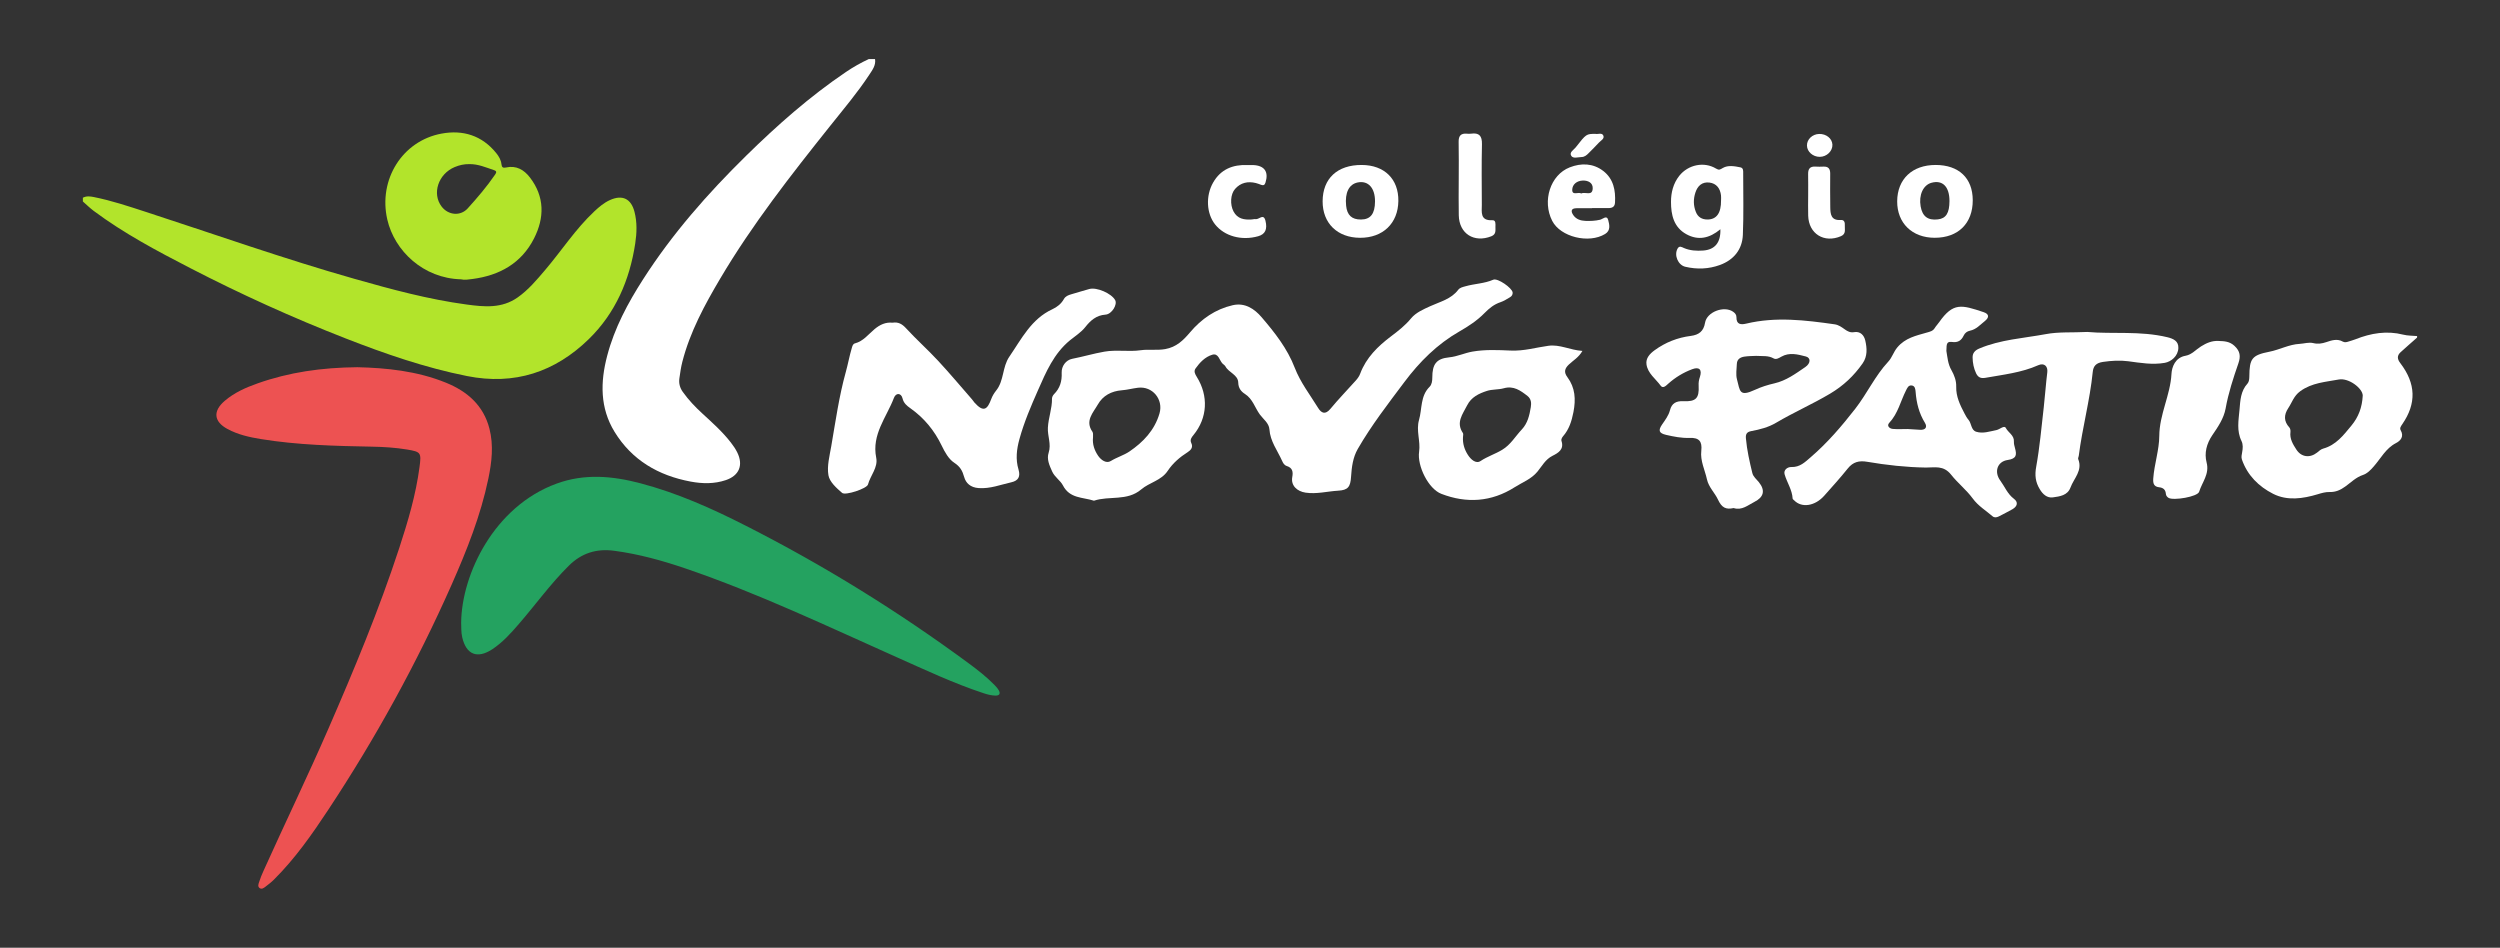 <?xml version="1.0" encoding="utf-8"?>
<!-- Generator: Adobe Illustrator 16.0.0, SVG Export Plug-In . SVG Version: 6.00 Build 0)  -->
<!DOCTYPE svg PUBLIC "-//W3C//DTD SVG 1.1//EN" "http://www.w3.org/Graphics/SVG/1.1/DTD/svg11.dtd">
<svg version="1.1" id="Layer_1" xmlns:sketch="http://www.bohemiancoding.com/sketch/ns"
	 xmlns="http://www.w3.org/2000/svg" xmlns:xlink="http://www.w3.org/1999/xlink" x="0px" y="0px" width="535.5px" height="203px"
	 viewBox="-135.5 -58.5 535.5 203" enable-background="new -135.5 -58.5 535.5 203" xml:space="preserve">
<rect x="-135.5" y="-58.5" width="535.5" height="203" fill="#333333" stroke="none"/>
<title>cd-logo</title>
<desc>Created with Sketch.</desc>
<g>
	<path fill="#B2E42B" d="M-117.75-16.146c0.763-0.405,1.555-0.306,2.352-0.145c3.771,0.755,7.409,1.965,11.054,3.152
		C-89.419-8.288-74.62-3.041-59.516,1.244c7.89,2.241,15.809,4.386,23.963,5.484c3.785,0.511,7.532,0.888,10.955-1.532
		c2.298-1.622,4.062-3.742,5.849-5.84c3.55-4.167,6.532-8.814,10.561-12.586c1.015-0.949,2.066-1.844,3.341-2.418
		c2.656-1.203,4.537-0.301,5.26,2.538c0.575,2.236,0.499,4.497,0.153,6.767C-0.629,1.509-3.67,8.564-9.362,14.121
		c-7.249,7.076-15.934,9.96-26.108,7.928c-8.969-1.791-17.543-4.76-26.023-8.072C-72.841,9.546-83.925,4.516-94.745-1.07
		c-7.126-3.679-14.226-7.441-20.687-12.259c-0.817-0.614-1.548-1.339-2.318-2.013C-117.75-15.611-117.75-15.878-117.75-16.146z"/>
	<path fill="#FFFFFF" d="M51.933-45.855c0.212,1.323-0.542,2.312-1.198,3.311c-2.549,3.884-5.555,7.426-8.444,11.051
		c-8.372,10.498-16.656,21.062-23.512,32.65c-3.343,5.652-6.47,11.415-8.12,17.836c-0.299,1.159-0.464,2.358-0.635,3.548
		c-0.153,1.054,0.103,2.028,0.733,2.91c1.222,1.716,2.663,3.226,4.214,4.649c2.132,1.958,4.301,3.893,6.083,6.196
		c0.516,0.668,1.007,1.374,1.376,2.131c1.327,2.718,0.404,4.949-2.469,5.917c-2.469,0.831-5.013,0.784-7.538,0.308
		c-6.893-1.29-12.56-4.58-16.282-10.648c-3.146-5.125-3.06-10.672-1.582-16.298c1.558-5.943,4.416-11.272,7.705-16.399
		c6.245-9.743,13.834-18.362,22.062-26.449c6.661-6.539,13.637-12.704,21.389-17.948c1.554-1.051,3.179-1.975,4.883-2.761
		C51.042-45.855,51.487-45.855,51.933-45.855z"/>
	<path fill="#ED5252" d="M-58.94,20.157c6.147,0.151,12.747,0.782,19.001,3.332c4.549,1.856,8.002,4.859,9.277,9.825
		c0.919,3.585,0.505,7.176-0.237,10.735c-1.646,7.903-4.618,15.353-7.87,22.708c-7.439,16.797-16.27,32.838-26.392,48.162
		c-3.491,5.285-7.119,10.48-11.641,14.973c-0.566,0.574-1.203,1.057-1.844,1.549c-0.345,0.264-0.775,0.586-1.214,0.307
		c-0.515-0.35-0.266-0.916-0.123-1.357c0.261-0.805,0.577-1.592,0.927-2.354c4.576-10.168,9.436-20.199,13.886-30.422
		c5.536-12.719,10.868-25.523,15.185-38.711c1.858-5.68,3.566-11.415,4.348-17.37c0.401-3.053,0.335-3.25-2.675-3.747
		c-2.465-0.407-4.955-0.565-7.453-0.61c-7.977-0.151-15.955-0.345-23.851-1.627c-2.467-0.401-4.909-0.95-7.142-2.15
		c-2.944-1.58-3.184-3.821-0.63-6.016c2.066-1.771,4.507-2.861,7.041-3.752C-73.592,21.231-66.609,20.228-58.94,20.157z"/>
	<path fill="#24A260" d="M-36.721,74.863c0.118-10.395,7.071-24.87,20.4-29.758c6.016-2.21,12-1.669,18.01-0.083
		c7.895,2.084,15.302,5.391,22.546,9.081c16.736,8.495,32.649,18.344,47.762,29.483c1.938,1.424,3.831,2.914,5.524,4.639
		c0.339,0.348,0.674,0.725,0.916,1.143c0.407,0.707,0.129,1.129-0.668,1.129c-0.899-0.004-1.763-0.238-2.617-0.521
		c-6.367-2.098-12.419-4.957-18.526-7.678c-14.946-6.668-29.729-13.713-45.245-19.014c-4.984-1.701-10.043-3.105-15.291-3.805
		c-3.817-0.514-7.012,0.482-9.755,3.201c-3.911,3.871-7.116,8.342-10.704,12.482c-1.721,1.994-3.477,3.957-5.706,5.422
		c-3.204,2.088-5.561,1.137-6.42-2.57C-36.751,76.91-36.673,75.799-36.721,74.863z"/>
	<path fill="#B2E42B" d="M-36.767,1.328c-8.042-0.205-14.234-6.077-15.776-12.814c-1.949-8.523,3.203-16.836,11.619-18.395
		c4.599-0.852,8.666,0.396,11.72,4.174c0.568,0.703,1.023,1.481,1.117,2.396c0.067,0.652,0.336,0.835,0.965,0.69
		c2.196-0.499,3.871,0.491,5.124,2.122c3.186,4.135,3.144,8.651,0.879,13.091c-2.703,5.307-7.387,7.912-13.172,8.666
		C-35.12,1.363-35.972,1.522-36.767,1.328z M-34.987-23.346c-1.086-0.021-2.128,0.218-3.118,0.632
		c-3.531,1.473-4.916,5.704-2.794,8.467c1.451,1.891,4.047,2.074,5.57,0.398c2.088-2.307,4.107-4.667,5.869-7.241
		c0.338-0.495,0.382-0.762-0.241-0.972C-31.426-22.638-33.108-23.385-34.987-23.346z"/>
	<g>
		<path fill="#FFFFFF" d="M382.226,13.821c-1.176,1.044-2.364,2.066-3.528,3.13c-0.785,0.721-0.716,1.466-0.067,2.31
			c3.372,4.403,3.504,8.67,0.43,13.111c-0.266,0.397-0.604,0.823-0.338,1.283c0.766,1.336-0.003,2.243-0.995,2.749
			c-2.204,1.129-3.254,3.295-4.787,5.024c-0.67,0.772-1.382,1.51-2.295,1.809c-1.489,0.489-2.557,1.592-3.76,2.458
			c-1.07,0.775-2.082,1.226-3.349,1.195c-0.894-0.027-1.728,0.218-2.564,0.474c-3.198,0.965-6.531,1.451-9.563-0.084
			c-3.068-1.555-5.506-3.94-6.691-7.342c-0.178-0.527-0.043-1.034,0.048-1.55c0.154-0.818,0.227-1.673-0.135-2.417
			c-1.079-2.187-0.626-4.44-0.431-6.693c0.173-2.007,0.237-4.011,1.729-5.638c0.309-0.337,0.376-0.992,0.379-1.503
			c0.034-3.788,0.504-4.559,4.303-5.299c2.2-0.433,4.188-1.562,6.476-1.681c0.974-0.055,1.947-0.401,2.94-0.16
			c0.945,0.234,1.835,0.099,2.753-0.21c1.156-0.387,2.338-0.801,3.551-0.116c0.371,0.208,0.79,0.136,1.195-0.005
			c0.496-0.167,1.02-0.292,1.498-0.488c3.334-1.317,6.716-1.895,10.264-0.993c0.946,0.242,1.976,0.208,2.962,0.301
			C382.226,13.585,382.226,13.702,382.226,13.821z M370.599,26.236c-0.01-1.545-3.003-3.853-5.16-3.442
			c-2.809,0.531-5.719,0.675-8.236,2.51c-1.376,1.003-1.744,2.4-2.568,3.634c-0.936,1.426-0.975,2.792,0.24,4.121
			c0.201,0.222,0.284,0.667,0.239,0.982c-0.188,1.464,0.539,2.623,1.261,3.746c1.051,1.646,2.895,1.871,4.432,0.664
			c0.405-0.324,0.822-0.727,1.309-0.858c2.763-0.76,4.351-2.867,6.064-4.94C369.709,30.799,370.462,28.758,370.599,26.236z"/>
		<path fill="#FFFFFF" d="M98.826,48.752c-2.435-0.785-5.183-0.435-6.652-3.289c-0.539-1.042-1.771-1.778-2.305-2.979
			c-0.573-1.291-1.208-2.623-0.746-4.025c0.602-1.827-0.261-3.548-0.165-5.357c0.111-2.124,0.915-4.107,0.881-6.23
			c-0.002-0.31,0.195-0.698,0.422-0.927c1.28-1.286,1.733-2.764,1.651-4.609c-0.057-1.379,0.885-2.714,2.26-2.981
			c2.313-0.448,4.563-1.126,6.89-1.532c2.614-0.456,5.198,0.073,7.827-0.31c1.612-0.234,3.421,0.074,5.193-0.237
			c2.393-0.423,3.874-1.869,5.338-3.601c2.422-2.863,5.418-4.944,9.128-5.802c2.626-0.598,4.66,0.785,6.184,2.566
			c2.815,3.289,5.514,6.696,7.104,10.838c1.205,3.122,3.27,5.78,5.013,8.609c0.664,1.073,1.511,1.535,2.623,0.191
			c1.73-2.091,3.627-4.035,5.442-6.072c0.385-0.432,0.751-0.933,0.939-1.466c1.29-3.441,3.783-5.867,6.627-8.013
			c1.537-1.154,3.023-2.316,4.277-3.839c1.016-1.227,2.612-1.925,4.122-2.611c2.095-0.956,4.465-1.5,5.974-3.503
			c0.358-0.472,0.976-0.592,1.552-0.754c1.965-0.562,4.047-0.57,5.964-1.408c0.921-0.401,4.032,1.764,4.14,2.735
			c0.047,0.446-0.192,0.806-0.562,1.02c-0.659,0.381-1.306,0.816-2.015,1.054c-1.399,0.464-2.417,1.287-3.475,2.363
			c-1.526,1.564-3.438,2.82-5.363,3.919c-4.76,2.735-8.508,6.471-11.777,10.835c-3.501,4.672-7.073,9.279-9.993,14.347
			c-1.033,1.809-1.291,3.868-1.424,5.916c-0.133,2.183-0.641,2.894-2.805,3.008c-2.308,0.136-4.574,0.769-6.946,0.414
			c-1.822-0.271-3.171-1.52-2.847-3.325c0.221-1.158,0.04-1.981-1.147-2.368c-0.57-0.186-0.809-0.628-1.029-1.116
			c-0.99-2.215-2.542-4.179-2.716-6.757c-0.093-1.327-1.328-2.189-2.042-3.16c-1.067-1.451-1.533-3.357-3.209-4.417
			c-0.776-0.492-1.397-1.209-1.426-2.419c-0.039-1.694-2.042-2.137-2.751-3.484c-0.13-0.243-0.422-0.4-0.625-0.608
			c-0.681-0.709-0.852-2.288-2.201-1.88c-1.508,0.458-2.655,1.64-3.569,2.94c-0.425,0.606-0.106,1.202,0.257,1.786
			c2.566,4.104,2.293,8.833-0.703,12.472c-0.43,0.521-0.804,1.017-0.46,1.73c0.431,0.903-0.106,1.503-0.754,1.918
			c-1.702,1.076-3.193,2.357-4.311,4.035c-1.378,2.068-3.91,2.469-5.662,3.962C105.932,48.899,102.114,47.649,98.826,48.752z
			 M98.624,35.192c-0.16,1.466,0.308,2.792,1.11,3.958c0.622,0.896,1.733,1.694,2.692,1.103c1.297-0.803,2.794-1.227,3.986-2.032
			c2.949-2.005,5.395-4.543,6.45-8.154c0.878-3.003-1.48-5.901-4.612-5.512c-1.157,0.142-2.292,0.456-3.45,0.542
			c-2.248,0.175-4.077,1.157-5.149,3.058c-0.995,1.75-2.806,3.494-1.138,5.851C98.704,34.294,98.592,34.792,98.624,35.192z"/>
		<path fill="#FFFFFF" d="M55.675,10.621c1.218-0.194,2.042,0.258,2.893,1.185c2.201,2.395,4.644,4.57,6.856,6.955
			c2.505,2.697,4.867,5.521,7.29,8.293c0.192,0.218,0.341,0.477,0.533,0.697c1.981,2.198,2.771,1.397,3.586-0.806
			c0.254-0.683,0.637-1.28,1.049-1.798c1.706-2.127,1.287-5.013,2.819-7.249c2.623-3.826,4.695-8.066,9.214-10.159
			c1.014-0.467,1.897-1.157,2.467-2.177c0.334-0.605,0.943-0.842,1.578-1.024c1.292-0.367,2.574-0.78,3.87-1.131
			c1.604-0.435,4.734,0.936,5.536,2.377c0.524,0.936-0.699,3.013-2.066,3.11c-1.983,0.138-3.223,1.262-4.329,2.665
			c-0.91,1.156-2.175,1.923-3.274,2.824c-3.47,2.851-5.132,6.789-6.85,10.684c-1.504,3.406-2.977,6.833-3.976,10.459
			c-0.617,2.236-0.86,4.355-0.206,6.544c0.451,1.515-0.035,2.396-1.526,2.733c-2.32,0.519-4.524,1.42-7.027,1.244
			c-1.742-0.128-2.721-1.066-3.085-2.365c-0.39-1.377-0.866-2.228-2.139-3.068c-1.185-0.771-2.017-2.289-2.669-3.642
			c-1.577-3.272-3.779-5.95-6.737-8.038c-0.743-0.528-1.41-1.054-1.666-2.114c-0.277-1.157-1.397-1.245-1.836-0.093
			c-1.583,4.167-4.805,7.83-3.794,12.833c0.418,2.069-1.245,3.781-1.767,5.724c-0.232,0.873-4.841,2.406-5.539,1.798
			c-1.205-1.035-2.692-2.363-2.929-3.777c-0.343-1.985,0.249-4.159,0.605-6.229c0.919-5.313,1.66-10.65,3.11-15.878
			c0.471-1.68,0.78-3.458,1.292-5.163c0.122-0.409,0.24-0.87,0.657-0.976c1.816-0.469,2.888-1.95,4.219-3.059
			C52.98,11.042,54.198,10.472,55.675,10.621z"/>
		<path fill="#FFFFFF" d="M235.842,50.326c-1.668,0.374-2.553-0.091-3.353-1.816c-0.665-1.436-2.002-2.668-2.359-4.332
			c-0.445-2.029-1.461-3.959-1.212-6.121c0.221-2.04-0.47-2.836-2.514-2.759c-1.719,0.064-3.383-0.274-5.025-0.65
			c-1.536-0.359-1.733-0.937-0.86-2.221c0.667-0.969,1.383-1.895,1.688-3.053c0.387-1.505,1.333-2.005,2.859-1.94
			c2.714,0.13,3.427-0.638,3.284-3.317c-0.04-0.669,0.056-1.256,0.271-1.878c0.497-1.521-0.094-2.232-1.62-1.667
			c-1.895,0.699-3.637,1.755-5.159,3.113c-0.489,0.445-1.124,1.104-1.616,0.438c-1.079-1.483-2.767-2.628-3.046-4.564
			c-0.2-1.335,0.721-2.296,1.743-3.041c2.318-1.686,4.909-2.709,7.751-3.067c1.713-0.218,2.747-0.993,3.046-2.809
			c0.371-2.328,4.078-3.73,6.019-2.364c0.407,0.288,0.712,0.64,0.706,1.147c-0.028,1.596,0.936,1.671,2.121,1.387
			c6.324-1.513,12.628-0.738,18.923,0.156c0.839,0.119,1.51,0.613,2.18,1.091c0.581,0.417,1.178,0.728,1.944,0.59
			c1.396-0.25,2.18,0.701,2.427,1.786c0.379,1.639,0.502,3.378-0.571,4.907c-1.859,2.648-4.089,4.772-6.972,6.485
			c-3.78,2.246-7.788,3.998-11.564,6.229c-1.618,0.961-3.457,1.438-5.296,1.779c-0.962,0.177-1.249,0.637-1.162,1.572
			c0.223,2.51,0.777,4.958,1.372,7.403c0.21,0.847,0.908,1.344,1.408,1.976c1.409,1.758,1.051,3.188-0.934,4.2
			C238.891,49.714,237.618,50.889,235.842,50.326z M240.663,17.729c-0.653,0.036-1.592,0.021-2.517,0.159
			c-0.849,0.127-1.578,0.542-1.615,1.556c-0.038,1.107-0.253,2.275,0.027,3.308c0.67,2.514,0.462,3.821,3.868,2.241
			c1.312-0.61,2.729-1.054,4.147-1.379c2.538-0.58,4.554-2.081,6.619-3.491c1.202-0.824,1.188-1.991,0.117-2.268
			c-1.735-0.449-3.519-0.943-5.275,0.061c-0.489,0.279-1.089,0.671-1.648,0.343C243.277,17.627,242.102,17.817,240.663,17.729z"/>
		<path fill="#FFFFFF" d="M281.415,16.67c0.233,1.345,0.318,2.797,1.084,4.119c0.607,1.069,1.055,2.259,1.021,3.505
			c-0.063,2.147,0.831,3.966,1.781,5.78c0.245,0.464,0.498,0.947,0.844,1.338c0.679,0.795,0.53,2.22,1.663,2.57
			c1.434,0.449,2.892-0.075,4.318-0.356c0.713-0.138,1.685-1.101,2.018-0.459c0.523,1.012,1.822,1.562,1.733,2.929
			c-0.027,0.453,0.113,0.93,0.229,1.377c0.393,1.414,0.381,2.271-1.56,2.555c-2.27,0.333-2.943,2.584-1.586,4.412
			c0.955,1.296,1.535,2.86,2.909,3.893c1.015,0.752,0.723,1.64-0.296,2.236c-0.959,0.56-1.967,1.034-2.951,1.558
			c-0.452,0.221-0.938,0.292-1.327-0.047c-1.439-1.24-3.068-2.201-4.245-3.814c-1.34-1.828-3.234-3.325-4.61-5.072
			c-1.655-2.101-3.553-1.519-5.423-1.546c-4.224-0.063-8.405-0.525-12.561-1.233c-1.737-0.3-3.029,0.021-4.165,1.434
			c-1.602,2.004-3.335,3.907-5.039,5.829c-1.986,2.236-4.816,2.669-6.438,1.005c-0.122-0.131-0.332-0.249-0.335-0.387
			c-0.107-1.901-1.217-3.439-1.72-5.196c-0.263-0.913,0.58-1.596,1.473-1.564c1.803,0.061,2.923-1.074,4.099-2.085
			c3.599-3.092,6.631-6.638,9.563-10.398c2.537-3.261,4.244-7.063,7.073-10.093c0.801-0.851,1.114-2.055,1.922-3.03
			c1.716-2.062,4.029-2.525,6.297-3.183c0.705-0.204,1.318-0.31,1.731-0.977c0.267-0.448,0.657-0.827,0.946-1.256
			c3.011-4.273,4.771-3.738,9.528-2.15c1.183,0.396,1.243,1.12,0.265,1.901c-1,0.793-1.848,1.799-3.203,2.073
			c-0.596,0.125-1.077,0.481-1.337,1.045c-0.511,1.071-1.234,1.545-2.519,1.364C281.187,14.551,281.525,15.764,281.415,16.67z
			 M273.114,33.398c0.873,0.054,1.754,0.1,2.623,0.161c1.189,0.091,1.652-0.552,1.087-1.479c-1.271-2.061-1.82-4.273-1.999-6.641
			c-0.046-0.524-0.099-1.289-0.848-1.376c-0.711-0.082-0.962,0.577-1.221,1.089c-1.171,2.318-1.715,4.94-3.586,6.931
			c-0.578,0.617,0.038,1.243,0.795,1.296C271.003,33.46,272.061,33.4,273.114,33.398z"/>
		<path fill="#FFFFFF" d="M203.455,16.667c-0.812,1.421-1.987,2.038-2.895,2.908c-0.898,0.856-1.138,1.628-0.32,2.722
			c1.678,2.257,1.819,4.732,1.289,7.482c-0.387,1.966-0.93,3.686-2.231,5.181c-0.222,0.243-0.429,0.698-0.342,0.949
			c0.634,1.85-0.668,2.607-1.914,3.229c-1.517,0.76-2.251,2.208-3.229,3.396c-1.328,1.605-3.196,2.268-4.848,3.317
			c-4.998,3.185-10.33,3.515-15.733,1.43c-2.801-1.077-5.201-6.03-4.76-9.019c0.334-2.273-0.677-4.508-0.021-6.799
			c0.688-2.391,0.255-5.112,2.269-7.116c0.478-0.466,0.579-1.254,0.579-1.985c0-2.806,0.829-4.049,3.605-4.317
			c1.762-0.174,3.3-0.937,5.008-1.233c2.72-0.474,5.546-0.335,8.14-0.22c2.893,0.133,5.418-0.656,8.106-1.022
			C198.608,15.223,200.81,16.491,203.455,16.667z M177.873,35.121c-0.092,1.394,0.314,2.679,1.051,3.818
			c0.617,0.967,1.721,1.987,2.722,1.306c1.47-0.98,3.138-1.497,4.61-2.391c1.827-1.091,2.818-2.881,4.206-4.354
			c1.283-1.362,1.648-3.065,1.938-4.793c0.134-0.852,0.104-1.747-0.71-2.39c-1.505-1.176-2.977-2.245-5.084-1.65
			c-1.173,0.328-2.471,0.195-3.613,0.569c-1.703,0.554-3.338,1.313-4.231,3.086c-0.947,1.891-2.456,3.664-0.904,5.939
			C177.992,34.46,177.873,34.831,177.873,35.121z"/>
		<path fill="#FFFFFF" d="M311.601,12.604c5.368,0.486,11.316-0.274,17.13,1.123c1.29,0.311,2.43,0.818,2.374,2.315
			c-0.048,1.698-1.516,2.931-2.906,3.179c-2.656,0.464-5.221,0.003-7.831-0.341c-1.781-0.233-3.592-0.121-5.401,0.14
			c-1.468,0.219-2.077,0.854-2.206,2.183c-0.602,6.048-2.227,11.929-2.993,17.949c-0.029,0.234-0.195,0.501-0.12,0.681
			c1,2.451-0.916,4.115-1.645,6.082c-0.629,1.72-2.312,1.92-3.776,2.124c-1.241,0.172-2.179-0.678-2.809-1.755
			c-0.925-1.514-1.103-2.99-0.761-4.824c0.754-4.188,1.126-8.451,1.612-12.688c0.286-2.517,0.453-5.051,0.764-7.56
			c0.143-1.264-0.672-2.045-1.939-1.484c-3.621,1.611-7.504,2.016-11.334,2.703c-1.026,0.18-1.57-0.141-1.977-0.96
			c-0.508-1.067-0.737-2.227-0.752-3.399c-0.014-0.955,0.492-1.53,1.461-1.933c4.548-1.918,9.435-2.179,14.188-3.063
			C305.484,12.544,308.292,12.773,311.601,12.604z"/>
		<path fill="#FFFFFF" d="M339.73,14.534c1.218,0.042,2.357,0.088,3.385,1.046c1.219,1.132,1.374,2.215,0.848,3.744
			c-1.094,3.17-2.145,6.353-2.738,9.683c-0.39,2.128-1.646,3.953-2.867,5.74c-1.201,1.782-1.736,3.798-1.201,5.833
			c0.649,2.459-0.973,4.216-1.6,6.251c-0.331,1.086-5.517,1.932-6.546,1.317c-0.313-0.188-0.541-0.467-0.579-0.842
			c-0.072-0.91-0.555-1.338-1.458-1.436c-1.119-0.131-1.323-0.816-1.249-1.875c0.223-3.083,1.282-6.131,1.292-9.118
			c0.039-4.662,2.367-8.719,2.612-13.281c0.08-1.487,0.793-3.514,3.04-3.9c1.306-0.229,2.186-1.313,3.273-1.989
			C337.113,14.973,338.315,14.447,339.73,14.534z"/>
		<path fill="#FFFFFF" d="M233.006-9.394c-2.351,1.955-4.748,2.464-7.302,1.054c-2.703-1.496-3.277-4.157-3.277-6.92
			c0-1.988,0.475-3.937,1.773-5.583c1.888-2.372,5.293-3.112,7.878-1.55c0.665,0.399,0.841,0.223,1.468-0.137
			c1.104-0.635,2.497-0.378,3.757-0.125c0.663,0.136,0.589,0.808,0.589,1.316c0,4.384,0.115,8.774-0.071,13.151
			c-0.134,3.144-1.956,5.362-4.909,6.444c-2.398,0.878-4.916,0.975-7.424,0.382c-1.559-0.367-2.445-2.49-1.652-3.891
			c0.401-0.7,0.906-0.316,1.359-0.125c1.33,0.566,2.724,0.645,4.138,0.541C231.834-5.028,233.102-6.533,233.006-9.394z
			 M233.147-15.594c0-0.35,0.038-0.709-0.007-1.049c-0.177-1.503-0.975-2.572-2.499-2.755c-1.546-0.18-2.521,0.701-2.991,2.157
			c-0.449,1.389-0.442,2.764,0.099,4.125c0.437,1.117,1.281,1.621,2.456,1.634C232.179-11.47,233.182-12.847,233.147-15.594z"/>
		<path fill="#FFFFFF" d="M155.82-7.565c-4.85-0.016-8.034-3.12-8.015-7.822c0.017-4.877,3.153-7.804,8.386-7.777
			c4.856,0.021,7.906,3.022,7.837,7.721C163.966-10.66,160.717-7.545,155.82-7.565z M159.029-15.341
			c0.019-2.91-1.465-4.534-3.718-4.076c-1.86,0.385-2.757,2.179-2.472,4.975c0.203,2.032,1.215,2.976,3.18,2.963
			C158.067-11.489,159.011-12.704,159.029-15.341z"/>
		<path fill="#FFFFFF" d="M279.11-23.165c4.964,0,7.938,2.813,7.952,7.535c0.02,4.963-3.112,8.064-8.142,8.063
			c-4.84,0-8.069-3.147-8.043-7.819C270.908-20.144,274.103-23.165,279.11-23.165z M282.078-15.434c0-3.077-1.47-4.573-3.859-3.914
			c-1.775,0.488-2.747,2.617-2.318,5.063c0.379,2.146,1.542,3.023,3.678,2.78C281.333-11.696,282.07-12.859,282.078-15.434z"/>
		<path fill="#FFFFFF" d="M205.52-13.902c-1.109,0-2.22-0.008-3.329,0.004c-1.234,0.013-1.229,0.687-0.689,1.479
			c0.607,0.886,1.563,1.195,2.594,1.234c1.051,0.037,2.092,0,3.136-0.244c0.571-0.128,1.448-1.07,1.737,0.035
			c0.256,0.974,0.596,2.244-0.646,3.008c-3.498,2.146-9.579,0.639-11.34-2.806c-2.18-4.264-0.41-9.843,3.759-11.462
			c2.445-0.956,4.992-0.903,7.173,0.773c2.199,1.693,2.669,4.146,2.522,6.773c-0.051,0.927-0.618,1.178-1.406,1.18
			c-1.169,0.009-2.338,0-3.511,0C205.52-13.917,205.52-13.912,205.52-13.902z M203.215-17.059c0.842-0.417,2.413,0.662,2.444-1.13
			c0.019-1.143-0.96-1.666-2.098-1.639c-1.292,0.035-2.271,0.823-2.29,1.989C201.255-16.557,202.573-17.436,203.215-17.059z"/>
		<path fill="#FFFFFF" d="M176.96-20.078c0-2.687,0.041-5.369-0.019-8.059c-0.024-1.285,0.503-1.843,1.775-1.727
			c0.292,0.025,0.588,0.037,0.877-0.003c1.74-0.245,2.377,0.465,2.344,2.248c-0.104,4.317-0.046,8.642-0.029,12.965
			c0.003,1.588-0.427,3.459,2.269,3.327c0.782-0.039,0.647,0.854,0.647,1.4c-0.014,0.785,0.188,1.61-0.877,2.036
			c-3.69,1.463-6.889-0.54-6.975-4.476C176.911-14.935,176.96-17.506,176.96-20.078z"/>
		<path fill="#FFFFFF" d="M131.727-23.149c0.404,0,0.817-0.015,1.226,0.004c2.417,0.116,3.329,1.456,2.616,3.748
			c-0.16,0.511-0.412,0.667-0.896,0.5c-0.388-0.135-0.761-0.298-1.157-0.395c-1.726-0.424-3.271-0.093-4.466,1.266
			c-1.005,1.138-1.097,3.355-0.332,4.811c0.846,1.614,2.3,1.824,3.89,1.726c0.292-0.018,0.592-0.121,0.868-0.074
			c0.698,0.117,1.678-1.298,2.087,0.338c0.456,1.85-0.063,2.903-1.556,3.324c-3.561,1.007-7.24-0.009-9.245-2.546
			c-1.829-2.312-2.042-6.089-0.41-8.947C125.975-22.237,128.568-23.277,131.727-23.149z"/>
		<path fill="#FFFFFF" d="M251.81-16.674c0-1.516,0.021-3.036-0.009-4.556c-0.02-1.084,0.397-1.651,1.542-1.585
			c0.579,0.036,1.167,0.031,1.753,0.003c1.063-0.045,1.44,0.494,1.434,1.501c-0.02,2.392-0.02,4.789,0.013,7.182
			c0.021,1.478,0.142,2.899,2.243,2.747c0.829-0.062,0.906,0.617,0.873,1.217c-0.049,0.817,0.315,1.76-0.82,2.25
			c-3.586,1.556-6.912-0.487-7.025-4.375C251.771-13.755,251.806-15.214,251.81-16.674z"/>
		<path fill="#FFFFFF" d="M254.168-29.807c1.52-0.035,2.764,0.967,2.834,2.276c0.069,1.377-1.208,2.623-2.712,2.628
			c-1.461,0.003-2.712-1.089-2.738-2.405C251.516-28.639,252.701-29.771,254.168-29.807z"/>
		<path fill="#FFFFFF" d="M206.256-29.823c0.525,0.122,1.392-0.321,1.681,0.368c0.289,0.688-0.555,1.064-0.962,1.516
			c-0.706,0.779-1.471,1.512-2.207,2.263c-0.417,0.427-0.875,0.805-1.505,0.815c-0.749,0.018-1.759,0.377-2.176-0.225
			c-0.53-0.772,0.489-1.29,0.93-1.846C204.282-29.839,204.292-29.823,206.256-29.823z"/>
	</g>
</g>
</svg>
